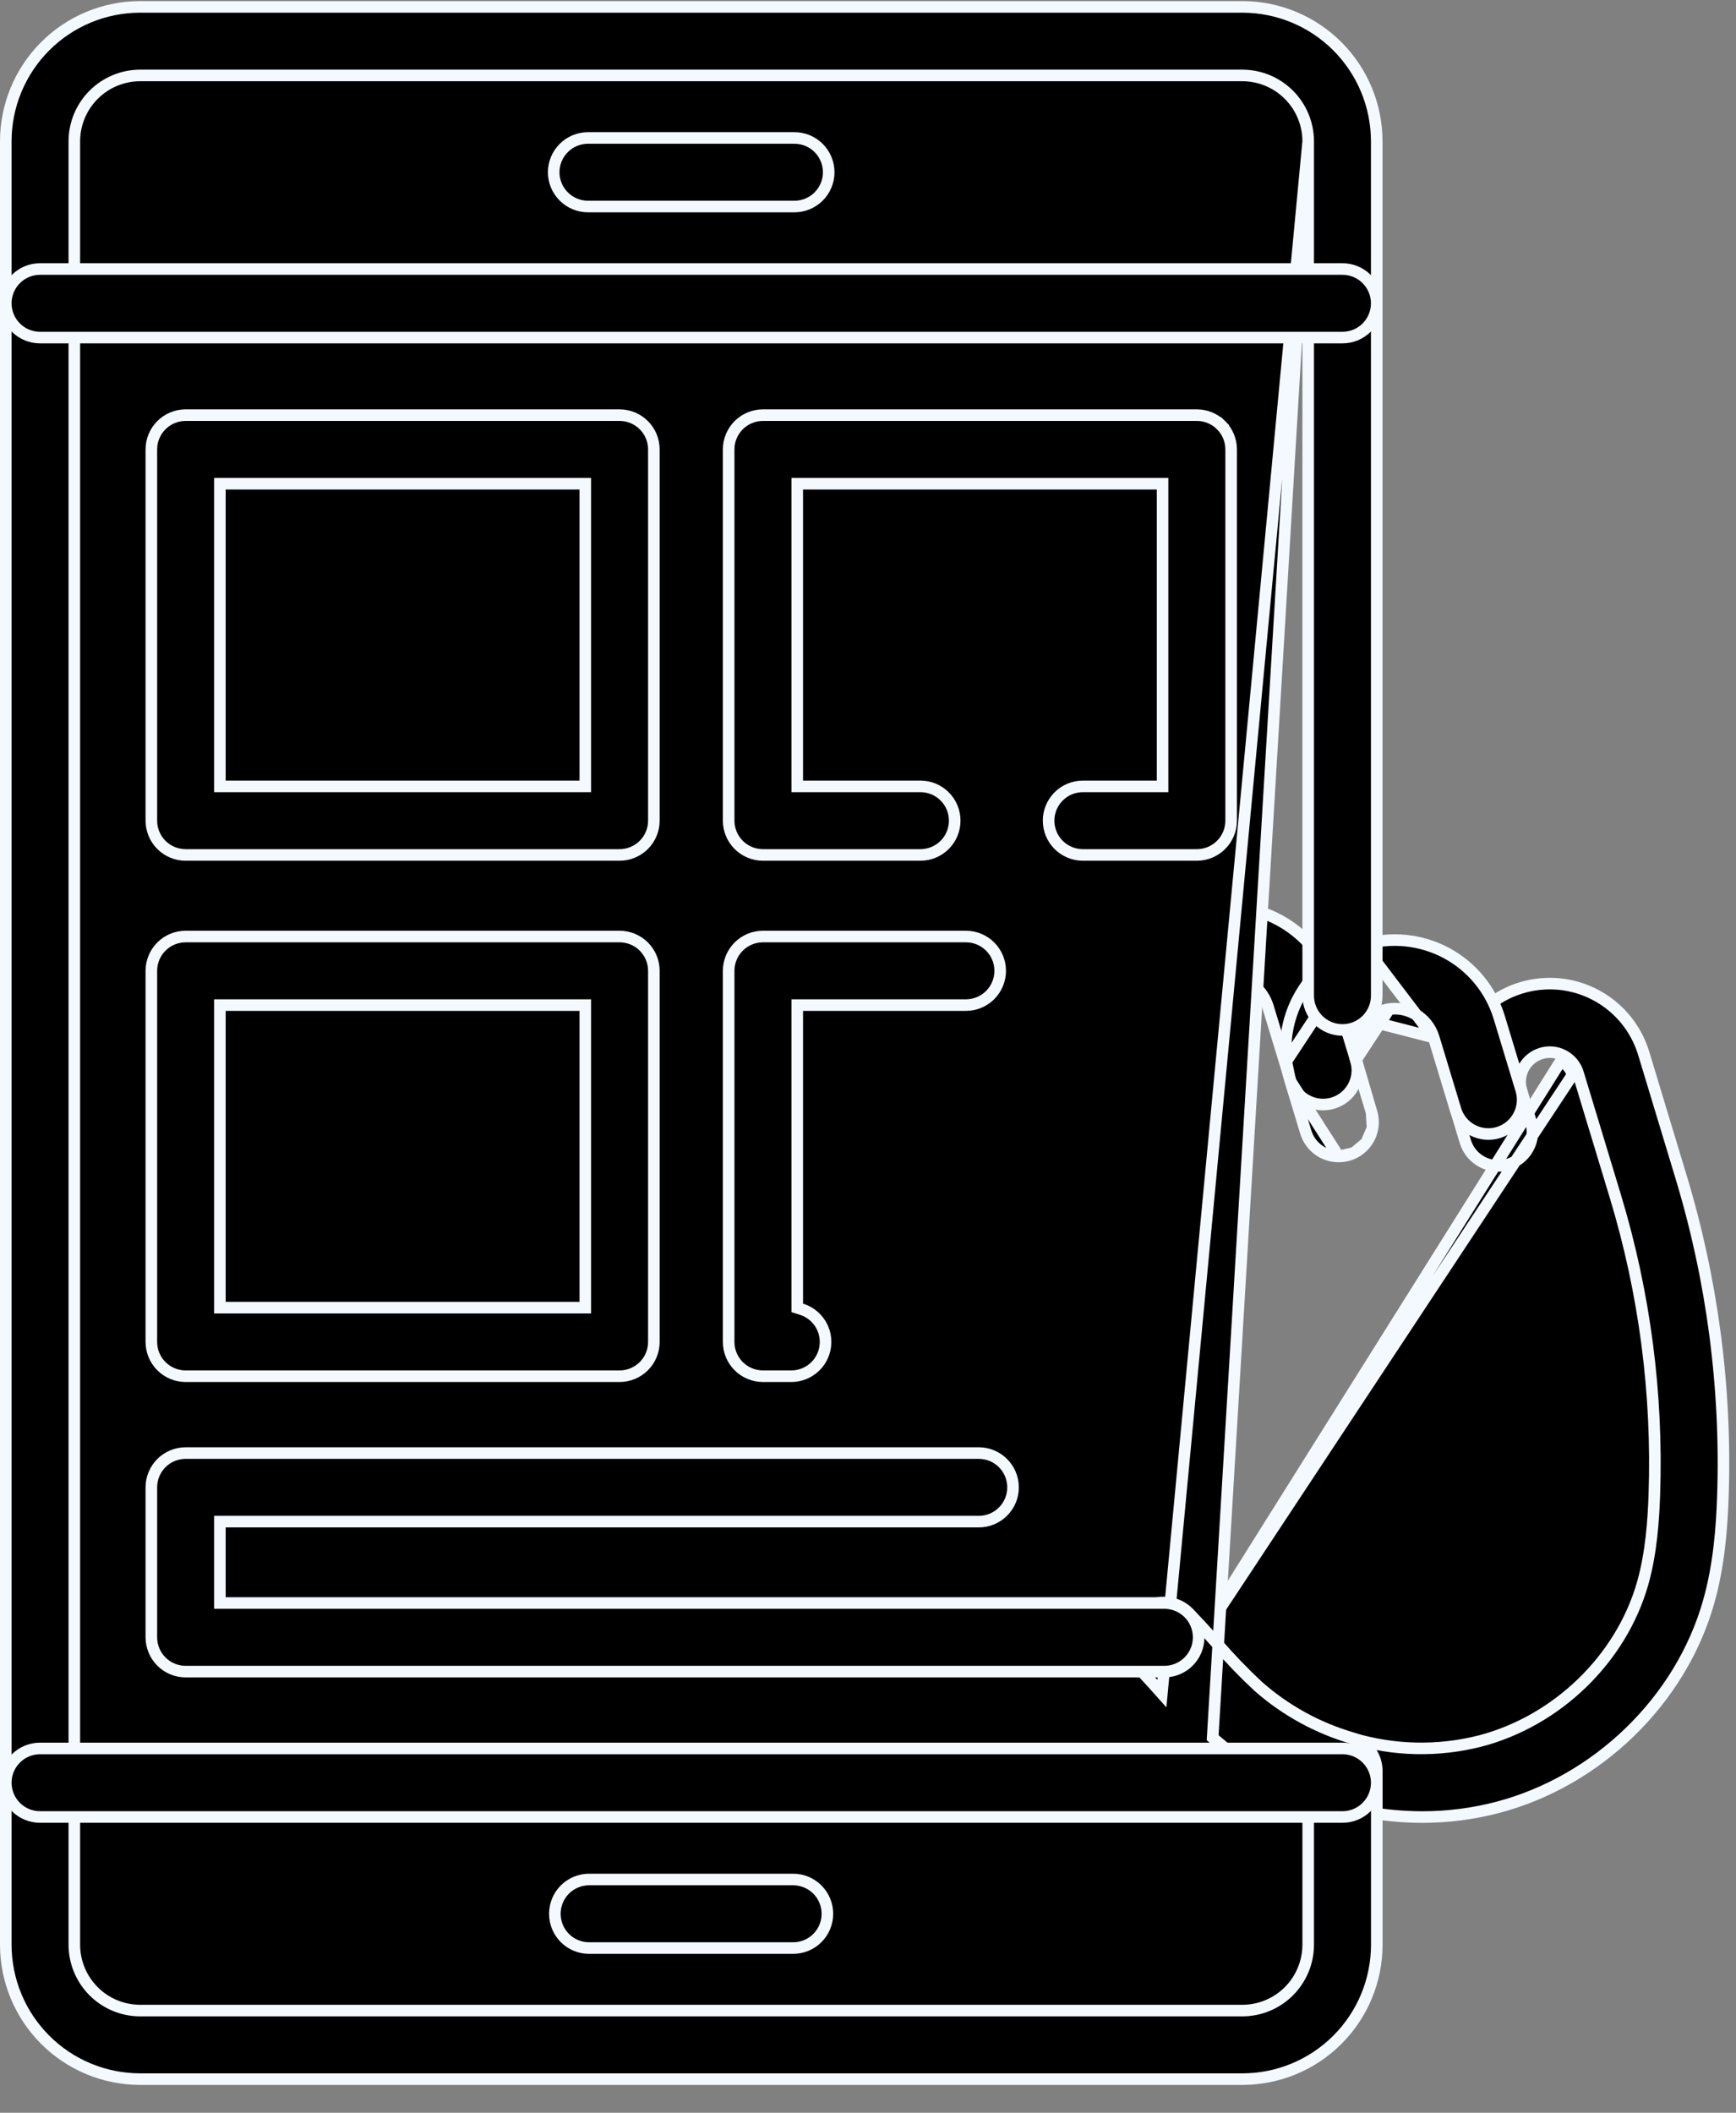 <svg width="60" height="73" viewBox="0 0 60 73" fill="none" xmlns="http://www.w3.org/2000/svg">
<rect x="0" y="0" width="60" height="73" fill="#808080" stroke="none"/>
<path d="M40.308 58.386L40.31 58.389L40.31 58.389C40.813 58.97 41.348 59.523 41.913 60.044C43.915 61.803 46.486 62.776 49.151 62.783C50.033 62.784 50.913 62.671 51.767 62.447C55.222 61.537 58.082 58.755 59.049 55.369L59.049 55.368C59.421 54.071 59.51 52.746 59.546 51.725C59.675 47.982 59.187 44.243 58.1 40.659L58.1 40.659L56.809 36.392C56.679 35.966 56.467 35.569 56.185 35.225C55.902 34.881 55.555 34.595 55.162 34.386C54.769 34.175 54.339 34.045 53.896 34.001C53.452 33.958 53.005 34.002 52.579 34.131C52.153 34.26 51.756 34.472 51.412 34.755C51.067 35.037 50.782 35.385 50.572 35.778C50.362 36.17 50.232 36.6 50.188 37.044C50.144 37.487 50.188 37.934 50.318 38.361L50.318 38.361L50.652 39.464C50.747 39.759 50.955 40.005 51.229 40.149C51.505 40.293 51.825 40.324 52.123 40.233C52.42 40.143 52.67 39.94 52.819 39.667C52.968 39.395 53.003 39.075 52.919 38.777C52.919 38.777 52.919 38.776 52.919 38.776L52.584 37.674L52.584 37.673C52.506 37.414 52.534 37.133 52.662 36.894C52.79 36.655 53.008 36.477 53.267 36.398C53.395 36.359 53.53 36.345 53.663 36.358C53.796 36.371 53.926 36.41 54.044 36.474M40.308 58.386L53.949 36.65M40.308 58.386C40.114 58.17 39.93 57.966 39.742 57.763C39.651 57.665 39.561 57.569 39.472 57.475C39.446 57.447 39.42 57.42 39.395 57.393L39.393 57.391C37.266 55.176 35.233 53.752 33.175 52.376L33.175 52.376C32.873 52.173 32.569 51.971 32.259 51.769C32.258 51.769 32.258 51.769 32.258 51.768L32.148 51.695C30.857 50.836 29.524 49.949 28.067 48.859L28.067 48.858C27.218 48.228 26.646 47.589 26.296 46.907L26.296 46.907L26.294 46.905C25.911 46.183 25.799 45.347 25.98 44.55L25.98 44.55C26.384 42.742 27.992 41.398 29.705 41.398H29.724C30.933 41.405 32.034 42.014 32.963 42.531C32.964 42.532 32.964 42.532 32.964 42.532L32.98 42.541L32.982 42.542C33.743 42.966 34.325 43.317 34.842 43.647L35.298 43.938L35.141 43.421L30.361 27.648L30.361 27.648C30.063 26.666 30.167 25.606 30.651 24.701C31.135 23.796 31.959 23.12 32.941 22.822C33.923 22.524 34.983 22.629 35.888 23.112C36.793 23.596 37.469 24.42 37.767 25.402L37.767 25.402L39.757 31.958L39.838 32.226L40.066 32.062C40.57 31.698 41.154 31.459 41.769 31.366C42.384 31.273 43.013 31.328 43.602 31.527C44.191 31.726 44.725 32.063 45.158 32.51C45.591 32.957 45.91 33.501 46.091 34.096L46.091 34.096L46.869 36.657C46.953 36.955 46.918 37.275 46.769 37.547C46.62 37.82 46.37 38.023 46.073 38.113C45.775 38.203 45.455 38.173 45.179 38.029C44.905 37.885 44.697 37.639 44.602 37.344C44.602 37.343 44.602 37.343 44.602 37.342L43.824 34.783L43.824 34.783C43.705 34.395 43.438 34.069 43.08 33.878C42.723 33.686 42.304 33.643 41.915 33.759C41.526 33.875 41.199 34.141 41.005 34.497C40.811 34.853 40.766 35.272 40.88 35.661L41.072 35.605L40.879 35.661C40.966 35.961 40.93 36.282 40.781 36.556C40.632 36.83 40.38 37.034 40.081 37.123C39.782 37.213 39.46 37.181 39.185 37.035C38.91 36.888 38.703 36.639 38.61 36.342C38.61 36.342 38.61 36.341 38.61 36.341L35.503 26.088L35.503 26.088C35.387 25.707 35.125 25.387 34.774 25.199C34.422 25.011 34.011 24.971 33.63 25.086C33.248 25.202 32.929 25.464 32.741 25.815C32.553 26.166 32.512 26.578 32.628 26.959L38.465 46.221C38.533 46.447 38.533 46.688 38.463 46.913C38.394 47.139 38.258 47.338 38.075 47.486C37.891 47.635 37.667 47.724 37.432 47.745C37.197 47.765 36.962 47.714 36.755 47.6L36.755 47.599C36.628 47.529 36.506 47.46 36.388 47.393C35.489 46.877 34.849 46.468 34.228 46.067L34.227 46.067L34.22 46.062C33.523 45.613 32.86 45.185 31.83 44.612L31.828 44.611L31.811 44.602L31.809 44.601L31.809 44.601C31.488 44.422 31.12 44.217 30.76 44.056C30.405 43.897 30.033 43.77 29.71 43.768H29.709H29.705C29.38 43.768 29.064 43.928 28.817 44.159C28.568 44.391 28.372 44.711 28.293 45.064C28.234 45.324 28.274 45.595 28.404 45.827C28.594 46.193 28.966 46.574 29.484 46.959C30.925 48.035 32.258 48.92 33.542 49.773L33.568 49.79L33.568 49.79L34.491 50.404C34.491 50.404 34.491 50.404 34.491 50.404C36.673 51.864 38.812 53.366 41.101 55.75L41.245 55.611L41.101 55.75C41.227 55.881 41.353 56.014 41.479 56.149C41.68 56.366 41.877 56.586 42.07 56.801C42.515 57.316 42.988 57.807 43.487 58.271L43.487 58.271L43.491 58.275C44.427 59.1 45.534 59.709 46.733 60.058C48.173 60.493 49.705 60.526 51.162 60.154L51.164 60.154C53.827 59.453 56.028 57.316 56.772 54.715L56.772 54.715C57.075 53.652 57.148 52.506 57.178 51.638L57.178 51.638C57.297 48.157 56.843 44.68 55.834 41.346L55.834 41.346L54.541 37.08M40.308 58.386L54.35 37.138M54.044 36.474C54.044 36.474 54.044 36.474 54.044 36.474L53.949 36.65M54.044 36.474C54.044 36.474 54.044 36.473 54.044 36.473L53.949 36.65M54.044 36.474C54.163 36.537 54.268 36.623 54.353 36.727C54.438 36.831 54.502 36.951 54.541 37.08M53.949 36.65C54.045 36.701 54.13 36.77 54.198 36.854C54.267 36.938 54.319 37.034 54.35 37.138M54.541 37.08L54.541 37.08L54.35 37.138M54.541 37.08L54.35 37.138M34.119 46.235C34.741 46.636 35.385 47.047 36.289 47.567C36.407 47.634 36.53 47.703 36.658 47.774C36.899 47.908 37.175 47.968 37.449 47.944C37.724 47.92 37.986 47.815 38.2 47.642C38.415 47.469 38.573 47.236 38.654 46.972C38.736 46.709 38.736 46.427 38.656 46.163L34.119 46.235ZM34.119 46.235L34.112 46.23C33.416 45.782 32.757 45.357 31.732 44.787L34.119 46.235Z" fill="black" stroke="#F3F9FF" stroke-width="0.4"/>
<path d="M46.267 39.958L46.268 39.958L46.271 39.958L46.267 39.958ZM46.267 39.958C46.013 39.959 45.765 39.877 45.56 39.726C45.355 39.574 45.205 39.361 45.131 39.117C45.131 39.117 45.131 39.117 45.131 39.117L44.594 37.346L44.594 37.345M46.267 39.958L44.594 37.345M44.594 37.345C44.53 37.135 44.485 36.919 44.459 36.7V36.693V36.682M44.594 37.345L44.459 36.682M44.459 36.682L44.457 36.671M44.459 36.682L44.457 36.671M44.457 36.671C44.36 35.795 44.573 34.913 45.058 34.178C45.543 33.442 46.271 32.9 47.114 32.644L47.114 32.644M44.457 36.671L47.114 32.644M47.114 32.644C47.589 32.5 48.086 32.451 48.579 32.5C49.072 32.549 49.551 32.694 49.988 32.927C50.425 33.161 50.811 33.478 51.126 33.861C51.44 34.244 51.676 34.686 51.819 35.16C51.819 35.16 51.819 35.16 51.819 35.16L52.581 37.675C52.666 37.974 52.63 38.293 52.481 38.566C52.332 38.838 52.082 39.042 51.785 39.132C51.488 39.222 51.167 39.192 50.892 39.047C50.617 38.904 50.41 38.658 50.314 38.362L49.552 35.848L49.552 35.848M47.114 32.644L49.552 35.848M49.552 35.848C49.444 35.492 49.199 35.193 48.871 35.017C48.543 34.842 48.159 34.803 47.803 34.911C47.587 34.975 47.389 35.092 47.228 35.25L47.228 35.25M49.552 35.848L47.228 35.25M47.228 35.25C47.076 35.4 46.961 35.583 46.89 35.784C46.82 35.98 46.795 36.189 46.816 36.397L46.815 36.406M47.228 35.25L46.815 36.406M46.815 36.406L46.818 36.428M46.815 36.406L46.818 36.428M46.818 36.428C46.828 36.506 46.845 36.582 46.868 36.657C46.868 36.657 46.868 36.657 46.868 36.657L47.404 38.43L47.404 38.43M46.818 36.428L47.404 38.43M47.404 38.43C47.458 38.607 47.469 38.794 47.438 38.976M47.404 38.43L47.438 38.976M47.438 38.976C47.406 39.158 47.332 39.331 47.222 39.479M47.438 38.976L47.222 39.479M47.222 39.479C47.112 39.628 46.968 39.748 46.803 39.832M47.222 39.479L46.803 39.832M46.803 39.832C46.638 39.915 46.456 39.958 46.271 39.958L46.803 39.832ZM47.078 35.85C47.017 36.023 46.996 36.207 47.017 36.389L47.86 35.103C47.675 35.157 47.506 35.257 47.369 35.392C47.239 35.521 47.139 35.678 47.078 35.85Z" fill="black" stroke="#F3F9FF" stroke-width="0.4"/>
<path d="M45.214 4.878V4.878V34.403C45.214 34.717 45.339 35.018 45.561 35.24C45.783 35.462 46.084 35.587 46.398 35.587C46.713 35.587 47.014 35.462 47.236 35.24C47.458 35.018 47.583 34.717 47.583 34.403V4.878C47.581 3.648 47.092 2.469 46.222 1.599C45.353 0.729 44.174 0.24 42.944 0.238H4.839C3.609 0.24 2.43 0.729 1.561 1.599C0.691 2.469 0.202 3.648 0.2 4.878V67.198C0.202 68.428 0.691 69.607 1.561 70.477C2.43 71.347 3.609 71.836 4.84 71.838H42.944C44.175 71.837 45.355 71.347 46.225 70.476C47.095 69.605 47.584 68.425 47.585 67.194V61.192C47.585 60.936 47.502 60.687 47.349 60.482C47.195 60.278 46.98 60.128 46.734 60.056C45.535 59.706 44.428 59.097 43.491 58.272L43.487 58.268L43.487 58.268C42.988 57.805 42.515 57.314 42.07 56.798C41.878 56.584 41.68 56.364 41.48 56.147C41.353 56.011 41.227 55.878 41.103 55.748L41.1 55.746C40.993 55.631 40.865 55.539 40.722 55.474C40.579 55.409 40.424 55.374 40.267 55.369C40.11 55.365 39.954 55.392 39.807 55.448C39.661 55.504 39.527 55.589 39.414 55.698C39.3 55.807 39.21 55.937 39.147 56.081C39.085 56.225 39.051 56.38 39.049 56.537C39.047 56.694 39.076 56.849 39.134 56.995C39.193 57.141 39.28 57.273 39.39 57.385L39.393 57.388L39.393 57.388C39.506 57.508 39.623 57.631 39.741 57.758C39.741 57.758 39.741 57.758 39.741 57.758L39.594 57.894C39.781 58.096 39.964 58.299 40.157 58.516L45.214 4.878ZM45.214 4.878C45.212 4.276 44.972 3.7 44.547 3.275C44.122 2.849 43.546 2.609 42.944 2.607H42.944L4.839 2.607L4.839 2.607C4.237 2.609 3.661 2.849 3.236 3.275C2.811 3.7 2.571 4.276 2.569 4.878V4.878L2.569 67.198L2.569 67.199C2.571 67.8 2.811 68.376 3.236 68.802C3.661 69.227 4.237 69.467 4.839 69.469H4.839L42.944 69.469L42.944 69.469C43.546 69.467 44.122 69.227 44.547 68.802C44.972 68.376 45.212 67.8 45.214 67.199V67.198V62.179V62.043L45.088 61.993C43.924 61.531 42.849 60.87 41.912 60.04L45.214 4.878Z" fill="black" stroke="#F3F9FF" stroke-width="0.4"/>
<path d="M46.398 11.664H1.385C1.07 11.664 0.769 11.54 0.547 11.318C0.325 11.095 0.2 10.794 0.2 10.48C0.2 10.166 0.325 9.864 0.547 9.642C0.769 9.42 1.07 9.295 1.385 9.295H46.398C46.713 9.295 47.014 9.42 47.236 9.642C47.458 9.864 47.583 10.166 47.583 10.48C47.583 10.794 47.458 11.095 47.236 11.318C47.014 11.54 46.713 11.664 46.398 11.664Z" fill="black" stroke="#F3F9FF" stroke-width="0.4"/>
<path d="M46.398 62.781H1.385C1.07 62.781 0.769 62.656 0.547 62.434C0.325 62.212 0.2 61.91 0.2 61.596C0.2 61.282 0.325 60.981 0.547 60.759C0.769 60.536 1.07 60.412 1.385 60.412H46.398C46.713 60.412 47.014 60.536 47.236 60.759C47.458 60.981 47.583 61.282 47.583 61.596C47.583 61.91 47.458 62.212 47.236 62.434C47.014 62.656 46.713 62.781 46.398 62.781Z" fill="black" stroke="#F3F9FF" stroke-width="0.4"/>
<path d="M27.457 7.136H20.322C20.008 7.136 19.707 7.011 19.485 6.789C19.262 6.567 19.137 6.265 19.137 5.951C19.137 5.637 19.262 5.336 19.485 5.114C19.707 4.891 20.008 4.767 20.322 4.767H27.457C27.771 4.767 28.073 4.891 28.295 5.114C28.517 5.336 28.642 5.637 28.642 5.951C28.642 6.265 28.517 6.567 28.295 6.789C28.073 7.011 27.771 7.136 27.457 7.136Z" fill="black" stroke="#F3F9FF" stroke-width="0.4"/>
<path d="M27.412 67.309H20.361C20.047 67.309 19.746 67.185 19.523 66.963C19.301 66.74 19.177 66.439 19.177 66.125C19.177 65.811 19.301 65.509 19.523 65.287C19.746 65.065 20.047 64.94 20.361 64.94H27.412C27.727 64.94 28.028 65.065 28.25 65.287C28.472 65.509 28.597 65.811 28.597 66.125C28.597 66.439 28.472 66.74 28.25 66.963C28.028 67.185 27.727 67.309 27.412 67.309Z" fill="black" stroke="#F3F9FF" stroke-width="0.4"/>
<path d="M39.981 27.171H40.181V26.971V16.913V16.713H39.981H27.754H27.554V16.913V26.971V27.171H27.754H31.812C32.126 27.171 32.428 27.295 32.65 27.518C32.872 27.74 32.997 28.041 32.997 28.355C32.997 28.669 32.872 28.971 32.65 29.193C32.428 29.415 32.126 29.54 31.812 29.54H26.369C26.055 29.54 25.753 29.415 25.531 29.193C25.309 28.971 25.184 28.669 25.184 28.355V15.528C25.184 15.214 25.309 14.913 25.531 14.691C25.753 14.469 26.055 14.344 26.369 14.344H41.366C41.68 14.344 41.982 14.469 42.204 14.691L42.343 14.551L42.204 14.691C42.426 14.913 42.551 15.214 42.551 15.528V28.355C42.551 28.669 42.426 28.971 42.204 29.193C41.982 29.415 41.68 29.54 41.366 29.54H37.427C37.113 29.54 36.811 29.415 36.589 29.193C36.367 28.971 36.242 28.669 36.242 28.355C36.242 28.041 36.367 27.74 36.589 27.518C36.811 27.295 37.113 27.171 37.427 27.171H39.981Z" fill="black" stroke="#F3F9FF" stroke-width="0.4"/>
<path d="M7.6 26.971V27.171H7.8H20.029H20.229V26.971V16.913V16.713H20.029H7.8H7.6V16.913V26.971ZM21.414 29.54H6.416C6.102 29.54 5.8 29.415 5.578 29.193C5.356 28.971 5.231 28.669 5.231 28.355V15.528C5.231 15.214 5.356 14.913 5.578 14.691C5.8 14.469 6.102 14.344 6.416 14.344H21.414C21.728 14.344 22.029 14.469 22.252 14.691C22.474 14.913 22.599 15.214 22.599 15.528V28.355C22.599 28.669 22.474 28.971 22.252 29.193C22.029 29.415 21.728 29.54 21.414 29.54Z" fill="black" stroke="#F3F9FF" stroke-width="0.4"/>
<path d="M27.348 47.551H27.348H26.369C26.055 47.551 25.753 47.426 25.531 47.204C25.309 46.982 25.184 46.681 25.184 46.367V33.543C25.184 33.229 25.309 32.928 25.531 32.706C25.753 32.483 26.055 32.359 26.369 32.359H33.385C33.699 32.359 34 32.483 34.222 32.706C34.444 32.928 34.569 33.229 34.569 33.543C34.569 33.857 34.444 34.159 34.222 34.381C34 34.603 33.699 34.728 33.385 34.728H27.754H27.554V34.928V45.042V45.19L27.695 45.234C27.967 45.317 28.199 45.495 28.351 45.735C28.502 45.975 28.562 46.261 28.52 46.542C28.478 46.823 28.337 47.079 28.121 47.264C27.906 47.449 27.632 47.551 27.348 47.551Z" fill="black" stroke="#F3F9FF" stroke-width="0.4"/>
<path d="M7.6 44.982V45.182H7.8H20.029H20.229V44.982V34.928V34.728H20.029H7.8H7.6V34.928V44.982ZM21.414 47.551H6.416C6.102 47.551 5.8 47.426 5.578 47.204C5.356 46.982 5.231 46.681 5.231 46.367V33.543C5.231 33.229 5.356 32.928 5.578 32.706C5.8 32.483 6.102 32.359 6.416 32.359H21.414C21.728 32.359 22.029 32.483 22.252 32.706C22.474 32.928 22.599 33.229 22.599 33.543V46.367C22.599 46.681 22.474 46.982 22.252 47.204C22.029 47.426 21.728 47.551 21.414 47.551Z" fill="black" stroke="#F3F9FF" stroke-width="0.4"/>
<path d="M7.8 52.575H7.6V52.776V55.187V55.387H7.8H40.244C40.558 55.387 40.859 55.512 41.081 55.734C41.304 55.956 41.428 56.258 41.428 56.572C41.428 56.886 41.304 57.187 41.081 57.41C40.859 57.632 40.558 57.757 40.244 57.757H6.416C6.102 57.757 5.8 57.632 5.578 57.41C5.356 57.187 5.231 56.886 5.231 56.572V51.391C5.231 51.077 5.356 50.775 5.578 50.553C5.8 50.331 6.102 50.206 6.416 50.206H33.829C34.143 50.206 34.444 50.331 34.666 50.553C34.889 50.775 35.013 51.077 35.013 51.391C35.013 51.705 34.889 52.006 34.666 52.228C34.444 52.451 34.143 52.575 33.829 52.575H7.8Z" fill="black" stroke="#F3F9FF" stroke-width="0.4"/>
</svg>
